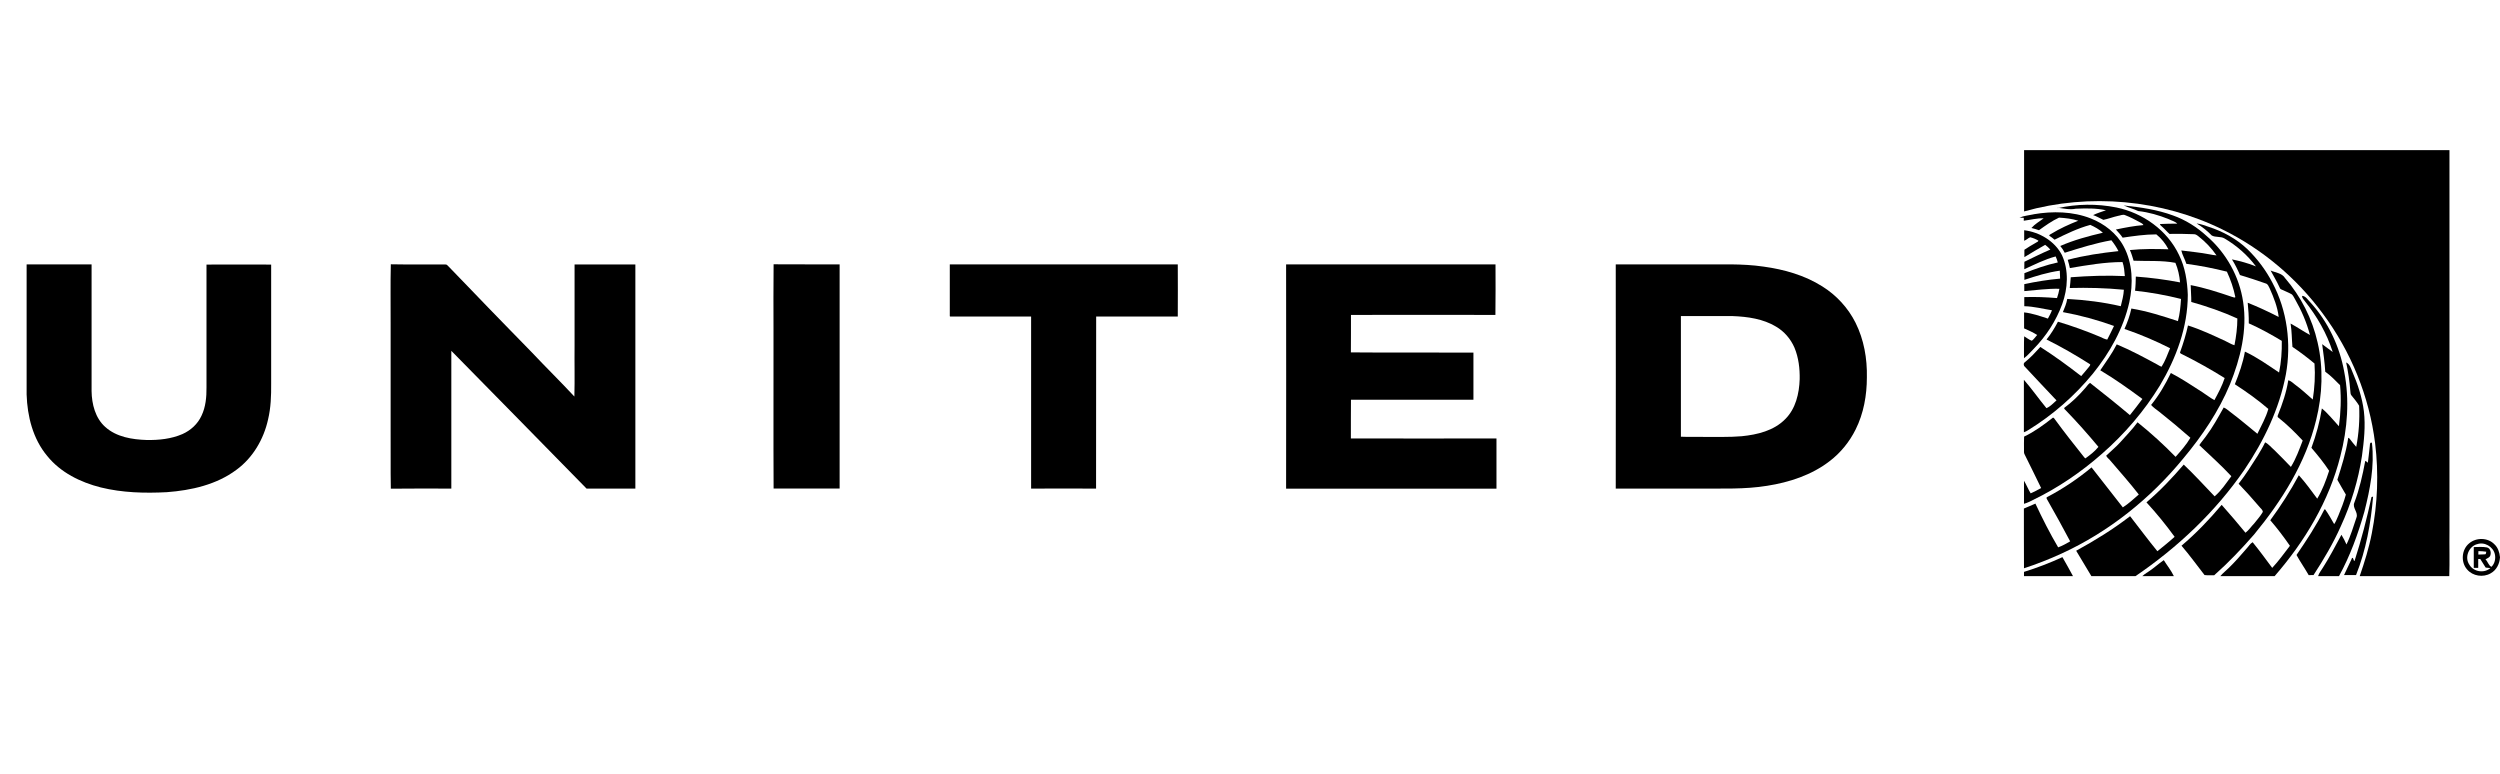 <?xml version="1.0" encoding="UTF-8"?>
<svg id="b" data-name="Layer 2" xmlns="http://www.w3.org/2000/svg" width="258.24" height="80" xmlns:xlink="http://www.w3.org/1999/xlink" viewBox="0 0 258.24 80">
  <defs>
    <style>
      .g {
        fill: none;
      }

      .h {
        clip-path: url(#e);
      }
    </style>
    <clipPath id="e">
      <rect class="g" width="258.24" height="80"/>
    </clipPath>
  </defs>
  <g id="c" data-name="Layer 1">
    <g id="d" data-name="United-logo-black-VAC">
      <g class="h">
        <g id="f" data-name="c">
          <g>
            <path d="M209.08,15.51h43.94c0,13.12,0,26.24,0,39.36-.02,1.55.03,3.1-.02,4.64h-9.25c.5-1.45.96-2.92,1.25-4.43.6-3.05.72-6.2.34-9.29-.6-4.84-2.5-9.49-5.4-13.39-2.69-3.66-6.26-6.67-10.34-8.68-6.3-3.11-13.76-3.79-20.52-1.88,0-2.11,0-4.21,0-6.32Z"/>
            <path d="M212.55,21.5c1.98-.44,4.07-.47,6.06-.07,2.74.56,5.26,2.35,6.47,4.9.64,1.28.86,2.72.91,4.13,0,3.32-1.2,6.54-2.88,9.36-1.61,2.64-3.65,5.01-5.98,7.05-2.16,1.9-4.55,3.53-7.14,4.78-.3.15-.59.3-.92.39,0-.79,0-1.59,0-2.38.26.42.43.88.69,1.3.37-.16.73-.35,1.08-.55-.55-1.17-1.15-2.32-1.71-3.48-.09-.15-.05-.32-.06-.48,0-.45-.01-.9.01-1.35,1.06-.5,2.01-1.2,2.93-1.92.09-.11.19.05.24.12.97,1.33,1.99,2.62,3.01,3.9.04.05.09.11.15.15.49-.35.97-.72,1.35-1.19-1.08-1.3-2.21-2.57-3.39-3.79-.05-.07-.19-.14-.14-.24.77-.57,1.48-1.25,2.11-1.98.19-.19.33-.45.55-.6,1.38,1.09,2.77,2.19,4.12,3.33.44-.55.87-1.1,1.29-1.67-1.41-1.04-2.84-2.06-4.35-2.96.59-.88,1.22-1.73,1.7-2.68,1.43.6,2.8,1.33,4.16,2.07.15.08.3.19.47.24.38-.59.61-1.26.88-1.91-1.52-.77-3.1-1.44-4.71-1.99.3-.68.56-1.38.71-2.11,1.64.27,3.23.78,4.81,1.3.2-.75.27-1.52.32-2.29-1.56-.39-3.15-.68-4.75-.85.06-.48.07-.97.08-1.46,1.53.11,3.06.31,4.57.6-.06-.69-.21-1.38-.48-2.02-1.41-.27-2.9-.16-4.32-.22-.11-.37-.22-.75-.38-1.1,1.32-.14,2.66-.12,3.98-.08-.3-.59-.74-1.13-1.25-1.54-1.17,0-2.33.17-3.48.34-.2-.31-.46-.57-.7-.84.94-.2,1.89-.38,2.85-.46-.07-.15-.23-.21-.37-.29-.49-.27-.99-.53-1.51-.73-.25-.12-.51.04-.75.07-.51.11-1,.31-1.51.41-.36-.16-.69-.37-1.06-.49.42-.21.88-.34,1.33-.5-1.02-.23-2.08-.2-3.12-.16-.63.13-1.26-.03-1.88-.1h0Z"/>
            <path d="M219.43,21.23c1.7.18,3.41.43,5.02,1.02,1.3.46,2.49,1.21,3.5,2.14,2.01,1.73,3.38,4.19,3.76,6.82.44,2.89-.28,5.81-1.36,8.48-1.16,2.8-2.88,5.34-4.82,7.66-3.4,4.15-7.7,7.6-12.6,9.84-1.26.58-2.55,1.08-3.86,1.51-.02-2.06,0-4.11-.01-6.17.4-.15.79-.35,1.19-.51.72,1.54,1.49,3.06,2.35,4.52.44-.16.84-.39,1.24-.62-.75-1.42-1.52-2.82-2.32-4.22-.06-.11-.22-.31-.03-.37,1.62-.85,3.15-1.88,4.56-3.05,1.08,1.37,2.16,2.75,3.23,4.13.6-.38,1.11-.87,1.65-1.33-.93-1.2-1.94-2.33-2.93-3.49-.13-.18-.36-.31-.44-.52.48-.47,1.01-.89,1.46-1.39.6-.68,1.24-1.32,1.78-2.06,1.38,1.11,2.69,2.3,3.93,3.57.55-.62,1.11-1.25,1.53-1.97-1.05-.92-2.12-1.82-3.21-2.68-.29-.23-.61-.43-.85-.71.82-1,1.48-2.14,2.04-3.3,1.12.58,2.16,1.28,3.22,1.96.43.27.83.6,1.28.84.4-.74.8-1.48,1.06-2.28-1.43-.89-2.91-1.72-4.42-2.47-.09-.04-.25-.11-.17-.24.32-.89.6-1.8.8-2.72,1.33.42,2.6,1.02,3.87,1.61.31.14.6.34.93.43.18-.91.3-1.83.3-2.76-1.53-.7-3.14-1.25-4.76-1.71.01-.58-.05-1.16-.06-1.74,1.46.28,2.87.74,4.28,1.22.09,0,.28.14.33.01-.18-.9-.48-1.78-.87-2.62-1.38-.35-2.78-.62-4.19-.81-.14-.47-.41-.9-.52-1.38.97.13,1.95.21,2.91.4.24.05.49.09.73.11-.52-.75-1.16-1.42-1.88-1.98-.14-.11-.29-.22-.47-.21-.84-.03-1.68-.05-2.51-.03-.27-.23-.49-.51-.76-.74-.08-.09-.22-.15-.22-.28.59-.04,1.19-.03,1.78-.04-.23-.24-.58-.31-.87-.46-1.01-.41-2.08-.72-3.16-.84-.48-.23-1-.35-1.48-.57h0Z"/>
            <path d="M210.08,22.13c1.95-.33,4.02-.3,5.88.43,1.4.55,2.68,1.53,3.4,2.88.95,1.75,1,3.87.59,5.78-.61,2.72-2.01,5.2-3.75,7.36-1.89,2.31-4.17,4.3-6.71,5.86-.14.09-.28.16-.43.21,0-1.81,0-3.61,0-5.42.82.94,1.54,1.97,2.33,2.93.4-.16.71-.52,1.04-.8-1.1-1.15-2.18-2.32-3.27-3.48-.15-.11-.16-.37.01-.47.58-.47,1.09-1.02,1.59-1.57,1.46.93,2.85,1.95,4.22,3.01.27-.32.55-.63.81-.96.04-.08.2-.2.08-.28-1.45-.92-2.93-1.78-4.47-2.54.46-.57.84-1.19,1.18-1.84,1.47.44,2.91.96,4.32,1.55.25.11.49.25.77.3.24-.47.48-.94.7-1.41-1.72-.62-3.48-1.1-5.28-1.43.18-.44.37-.89.45-1.36,1.86.1,3.71.33,5.53.75.14-.56.29-1.12.32-1.7-1.86-.18-3.73-.23-5.59-.18.05-.37.07-.74.1-1.11,1.86-.14,3.72-.21,5.59-.12-.04-.49-.08-.99-.24-1.45-1.83,0-3.64.32-5.44.62-.06-.29-.13-.57-.22-.85,1.72-.46,3.48-.71,5.24-.9-.2-.4-.45-.77-.73-1.12-1.64.29-3.23.79-4.82,1.29-.13-.25-.28-.49-.46-.7,1.41-.62,2.91-1.02,4.4-1.37-.38-.35-.83-.6-1.3-.81-1.29.35-2.5.94-3.69,1.53-.17-.16-.36-.28-.55-.41,0-.12.13-.14.21-.2.88-.54,1.83-.97,2.79-1.35-.64-.2-1.32-.28-1.99-.32-.74.34-1.41.83-2.07,1.3-.26-.09-.52-.17-.78-.23.36-.41.84-.68,1.27-1-.69-.02-1.37.16-2.06.25,0-.07,0-.22,0-.3-.15,0-.3-.01-.44-.02.46-.2.96-.23,1.45-.34h0Z"/>
            <path d="M226.91,23.08c.42.05.81.21,1.21.34,1.48.48,2.88,1.23,4.02,2.31,1.04,1.01,1.92,2.18,2.59,3.47,1.53,2.88,1.97,6.28,1.39,9.48-.67,3.55-2.27,6.87-4.28,9.84-2.99,4.35-6.9,8.03-11.25,10.99h-4.56c-.52-.88-1.05-1.74-1.57-2.62,1.94-1.06,3.82-2.22,5.57-3.57.94,1.2,1.85,2.44,2.82,3.62.6-.49,1.21-.97,1.78-1.49-.9-1.24-1.87-2.43-2.91-3.56,1.4-1.18,2.66-2.52,3.85-3.9,1.11,1.05,2.13,2.18,3.19,3.28.69-.58,1.19-1.36,1.73-2.08-1.05-1.13-2.2-2.15-3.31-3.21.2-.31.46-.59.67-.89.71-.94,1.27-1.97,1.85-3,.3.12.53.37.79.55.92.69,1.79,1.44,2.69,2.17.4-.84.88-1.67,1.13-2.57-1.09-.94-2.26-1.77-3.46-2.55.44-1.09.84-2.21,1.04-3.37,1.25.58,2.38,1.39,3.53,2.16.22-1.07.3-2.18.28-3.27-1.1-.66-2.23-1.29-3.41-1.81.01-.71-.04-1.42-.11-2.13,1.09.44,2.15.93,3.2,1.47-.12-1.03-.51-2.01-.93-2.95-.11-.19-.17-.45-.41-.51-.88-.31-1.76-.6-2.66-.87-.24-.56-.51-1.11-.83-1.62.84.18,1.69.4,2.48.73-.87-1.17-1.99-2.15-3.25-2.89-.4-.24-.92-.08-1.32-.31-.45-.47-.97-.88-1.53-1.22Z"/>
            <path d="M209.08,23.78c1.59.2,3.16,1.11,3.91,2.57.73,1.59.61,3.44.03,5.06-.63,1.73-1.66,3.31-2.95,4.63-.33.32-.62.69-1,.96.01-.75-.02-1.51.02-2.26.26.15.5.36.79.46.22-.16.37-.4.55-.6-.43-.27-.89-.48-1.35-.68,0-.55,0-1.1,0-1.65.85.09,1.65.38,2.46.64.15-.28.31-.56.42-.86-.95-.15-1.89-.4-2.86-.42-.01-.31-.01-.63,0-.94,1.13-.04,2.25.01,3.38.1.11-.31.19-.63.25-.96-1.21-.03-2.42.14-3.63.24,0-.24,0-.48,0-.72,1.22-.26,2.45-.46,3.7-.57,0-.27-.02-.55-.03-.82-1.25.17-2.47.55-3.66.95,0-.23,0-.46,0-.69,1.12-.45,2.27-.86,3.45-1.11-.05-.21-.13-.42-.22-.62-1.13.3-2.18.84-3.24,1.32,0-.26,0-.51.01-.77.89-.43,1.77-.87,2.68-1.26-.16-.18-.34-.35-.53-.49-.72.41-1.44.83-2.15,1.27,0-.25,0-.5,0-.76.39-.25.77-.5,1.18-.72.08-.07.24-.09.27-.22-.26-.16-.55-.28-.85-.35-.23.09-.39.28-.62.36,0-.37,0-.74,0-1.1h0Z"/>
            <path d="M2.76,27.31c2.23,0,4.46,0,6.7,0,0,4.36,0,8.72,0,13.09.02,1.34.38,2.79,1.42,3.71,1.16,1.04,2.78,1.29,4.28,1.34,1.25.02,2.53-.11,3.68-.61.86-.38,1.59-1.05,1.98-1.91.43-.9.52-1.92.51-2.9,0-4.23,0-8.47,0-12.7,2.23-.02,4.45,0,6.68,0,0,4.11,0,8.22,0,12.32.01,1.23-.03,2.47-.32,3.68-.45,2.04-1.57,3.96-3.27,5.2-2.06,1.54-4.66,2.12-7.18,2.31-2.28.12-4.6.06-6.83-.49-2.1-.53-4.16-1.54-5.54-3.26-1.47-1.76-2.05-4.09-2.12-6.34v-13.42Z"/>
            <path d="M40.35,33.3c.01-2-.03-4,.02-6,1.88.04,3.76,0,5.64.02.14-.02.22.11.31.19,1.35,1.42,2.74,2.81,4.09,4.24,1.5,1.52,2.97,3.08,4.48,4.6,1.46,1.55,2.99,3.05,4.44,4.61.05-1.76,0-3.52.02-5.28,0-2.79.01-5.57,0-8.36,2.09,0,4.19,0,6.28,0,0,7.72,0,15.44,0,23.15-1.68,0-3.36,0-5.04,0-4.65-4.74-9.3-9.49-13.97-14.23-.01,4.74,0,9.49,0,14.23-2.08,0-4.16-.02-6.25.01-.04-2.1,0-4.2-.02-6.3v-10.88h0Z"/>
            <path d="M79.9,34.15c0-2.28-.02-4.57.01-6.85,2.27.02,4.55,0,6.82.01,0,7.72,0,15.43,0,23.15-2.27,0-4.55-.01-6.82,0-.03-5.44,0-10.88-.01-16.32h0Z"/>
            <path d="M98.11,27.31c7.85,0,15.7.01,23.55,0,.02,1.8,0,3.6,0,5.39-2.81,0-5.62,0-8.43,0-.01,5.92,0,11.85-.01,17.77-2.24-.02-4.47,0-6.71,0,0-5.92.01-11.85,0-17.77-2.79,0-5.58.01-8.36,0l-.04-.04c-.01-1.78,0-3.56,0-5.35h0Z"/>
            <path d="M132.86,27.31c7.21,0,14.41,0,21.62,0,0,1.74.02,3.48-.01,5.22-4.97-.02-9.94,0-14.92,0-.01,1.29.01,2.58-.01,3.87,4.22.04,8.44,0,12.66.02,0,1.62,0,3.24,0,4.87-4.22,0-8.43,0-12.65,0-.02,1.33,0,2.67-.01,4,5.01.02,10.03,0,15.04,0,0,1.73,0,3.46,0,5.19-7.24,0-14.48,0-21.73,0,.02-7.72,0-15.44,0-23.15h0Z"/>
            <path d="M166.91,27.31c2.85,0,5.7,0,8.54,0,2.24.02,4.49-.1,6.72.23,2.12.29,4.24.89,6.06,2.04,1.46.91,2.67,2.22,3.44,3.76.87,1.74,1.21,3.7,1.17,5.64,0,1.85-.33,3.72-1.16,5.38-.63,1.27-1.55,2.41-2.68,3.27-1.86,1.44-4.16,2.19-6.46,2.55-2.31.38-4.66.27-7,.29h-8.64c.02-7.72,0-15.44,0-23.15ZM173.63,32.65c-.01,4.15,0,8.31,0,12.46.8.04,1.6,0,2.39.02,1.3-.01,2.59.04,3.89-.07,1.61-.16,3.33-.57,4.5-1.77,1.08-1.07,1.44-2.64,1.49-4.12.02-1.1-.11-2.23-.54-3.26-.39-.9-1.06-1.68-1.9-2.17-1.34-.81-2.94-1.03-4.48-1.09-1.78,0-3.55,0-5.33,0h0Z"/>
            <path d="M234.54,27.94c.51.23,1.18.26,1.5.79,1.64,1.9,2.81,4.2,3.36,6.65.61,2.63.5,5.39-.15,8-1.07,4.42-3.54,8.35-6.41,11.83-1.29,1.48-2.65,2.91-4.12,4.21-.33,0-.67.02-1-.02-.79-1.01-1.54-2.06-2.38-3.03,1.51-1.28,2.88-2.71,4.15-4.22.84.94,1.66,1.91,2.46,2.88.35-.26.59-.65.9-.96.3-.39.65-.76.89-1.19-.01-.24-.25-.38-.37-.55-.69-.81-1.4-1.6-2.13-2.36.72-.92,1.34-1.91,1.97-2.9.27-.45.54-.9.77-1.38.38.19.64.54.96.81.58.57,1.14,1.14,1.7,1.73.53-.85.86-1.79,1.22-2.72-.78-.84-1.6-1.65-2.5-2.36-.13-.06-.1-.19-.05-.3.46-1.15.87-2.34,1.06-3.57.26.05.44.26.65.41.66.48,1.27,1.04,1.88,1.58.19-1.23.27-2.48.18-3.72-.73-.61-1.49-1.19-2.28-1.72-.07-.8-.06-1.61-.19-2.41.68.37,1.32.81,2,1.18-.34-1.29-.87-2.52-1.53-3.67-.11-.18-.19-.38-.34-.52-.35-.21-.74-.34-1.1-.52-.12-.04-.15-.18-.2-.27-.26-.58-.6-1.11-.89-1.67h0Z"/>
            <path d="M237.82,30.56c.37.04.57.42.82.66,1.83,2,3.03,4.54,3.51,7.19.56,2.88.34,5.88-.4,8.71-1.16,4.63-3.68,8.82-6.79,12.39h-5.61c.26-.31.59-.56.88-.85.66-.64,1.26-1.33,1.86-2.03.2-.21.34-.48.6-.62.7.86,1.36,1.76,2.02,2.65.67-.71,1.23-1.51,1.83-2.28-.63-.91-1.3-1.8-2.03-2.64,1.09-1.48,2.08-3.03,2.95-4.65.69.76,1.29,1.6,1.9,2.42.54-.89.91-1.89,1.23-2.88-.55-.84-1.18-1.61-1.83-2.37.49-1.32.86-2.68,1.08-4.07.66.54,1.18,1.22,1.76,1.84.19-1.4.25-2.83.12-4.24-.49-.49-.96-.99-1.53-1.39-.06-.96-.19-1.9-.32-2.85.37.27.72.55,1.09.81-.6-1.91-1.62-3.67-2.87-5.24-.12-.17-.3-.32-.29-.54h0Z"/>
            <path d="M242.37,37.45c.35.17.46.57.6.9.57,1.32,1.03,2.7,1.21,4.13.18,1.54.01,3.1-.2,4.63-.38,2.5-1.12,4.94-2.18,7.24-.78,1.77-1.77,3.43-2.82,5.05-.17,0-.34,0-.5.01-.4-.7-.87-1.37-1.26-2.08,1.04-1.52,2.05-3.06,2.88-4.71.02,0,.07,0,.09.01.34.48.63,1,.92,1.51.2-.27.29-.6.44-.9.29-.7.57-1.41.77-2.15-.3-.5-.59-1.02-.88-1.53.44-1.39.89-2.8,1.11-4.25,0-.18.15-.01.19.05.21.27.42.55.65.8.27-1.4.37-2.83.3-4.25-.23-.38-.51-.72-.79-1.06-.12-.13-.1-.32-.12-.47-.08-.99-.22-1.97-.43-2.93h0Z"/>
            <path d="M244.77,46.24c.05-.15-.03-.63.24-.5.28,2.4-.19,4.8-.78,7.12-.65,2.29-1.47,4.56-2.62,6.65h-2.16c.1-.33.33-.59.5-.88.7-1.09,1.29-2.25,1.91-3.39.2.32.37.65.52,1,.44-.88.71-1.84,1.03-2.77.22-.54-.45-1.01-.22-1.54.53-1.4.86-2.86,1.13-4.32.11.03.18.12.27.19.07-.51.12-1.03.18-1.55h0Z"/>
            <path d="M244.97,51.34l.16-.04c-.23,2.76-.73,5.52-1.76,8.1-.42,0-.83,0-1.24,0,.25-.55.52-1.08.77-1.63,0-.09.14-.24.17-.07.05.05.05.29.15.23.7-2.17,1.27-4.38,1.75-6.6h0Z"/>
            <path d="M255.05,56.13c.73-.63,1.94-.61,2.61.09.37.34.53.84.58,1.33v.03c-.04.66-.37,1.32-.96,1.64-.78.46-1.86.29-2.44-.4-.67-.76-.57-2.05.21-2.69h0ZM255.83,56.22c-.83.27-1.27,1.36-.76,2.1.42.75,1.53.93,2.18.36-.17-.02-.33-.03-.49-.05-.18-.3-.37-.59-.56-.89-.05,0-.16,0-.21,0,0,.31,0,.61,0,.92-.16,0-.31,0-.46,0,0-.72,0-1.44,0-2.15.46,0,.92-.05,1.37.04.34.09.44.49.35.79-.05.25-.32.32-.51.44.24.22.32.65.62.77.34-.33.45-.85.35-1.3-.18-.8-1.11-1.33-1.88-1.02h0ZM256.01,56.93c0,.09,0,.26-.01.35.21,0,.43,0,.65-.02.16.03.15-.17.17-.27-.27-.04-.54-.06-.81-.06Z"/>
            <path d="M209.08,59.07c1.35-.42,2.68-.93,3.96-1.52.36.65.75,1.3,1.09,1.96h-5.06c0-.15,0-.3,0-.44Z"/>
            <path d="M221.81,59.13c.6-.38,1.12-.87,1.7-1.27.34.55.76,1.06,1.04,1.65h-3.26c.16-.14.33-.27.51-.38h0Z"/>
          </g>
        </g>
      </g>
    </g>
  </g>
</svg>